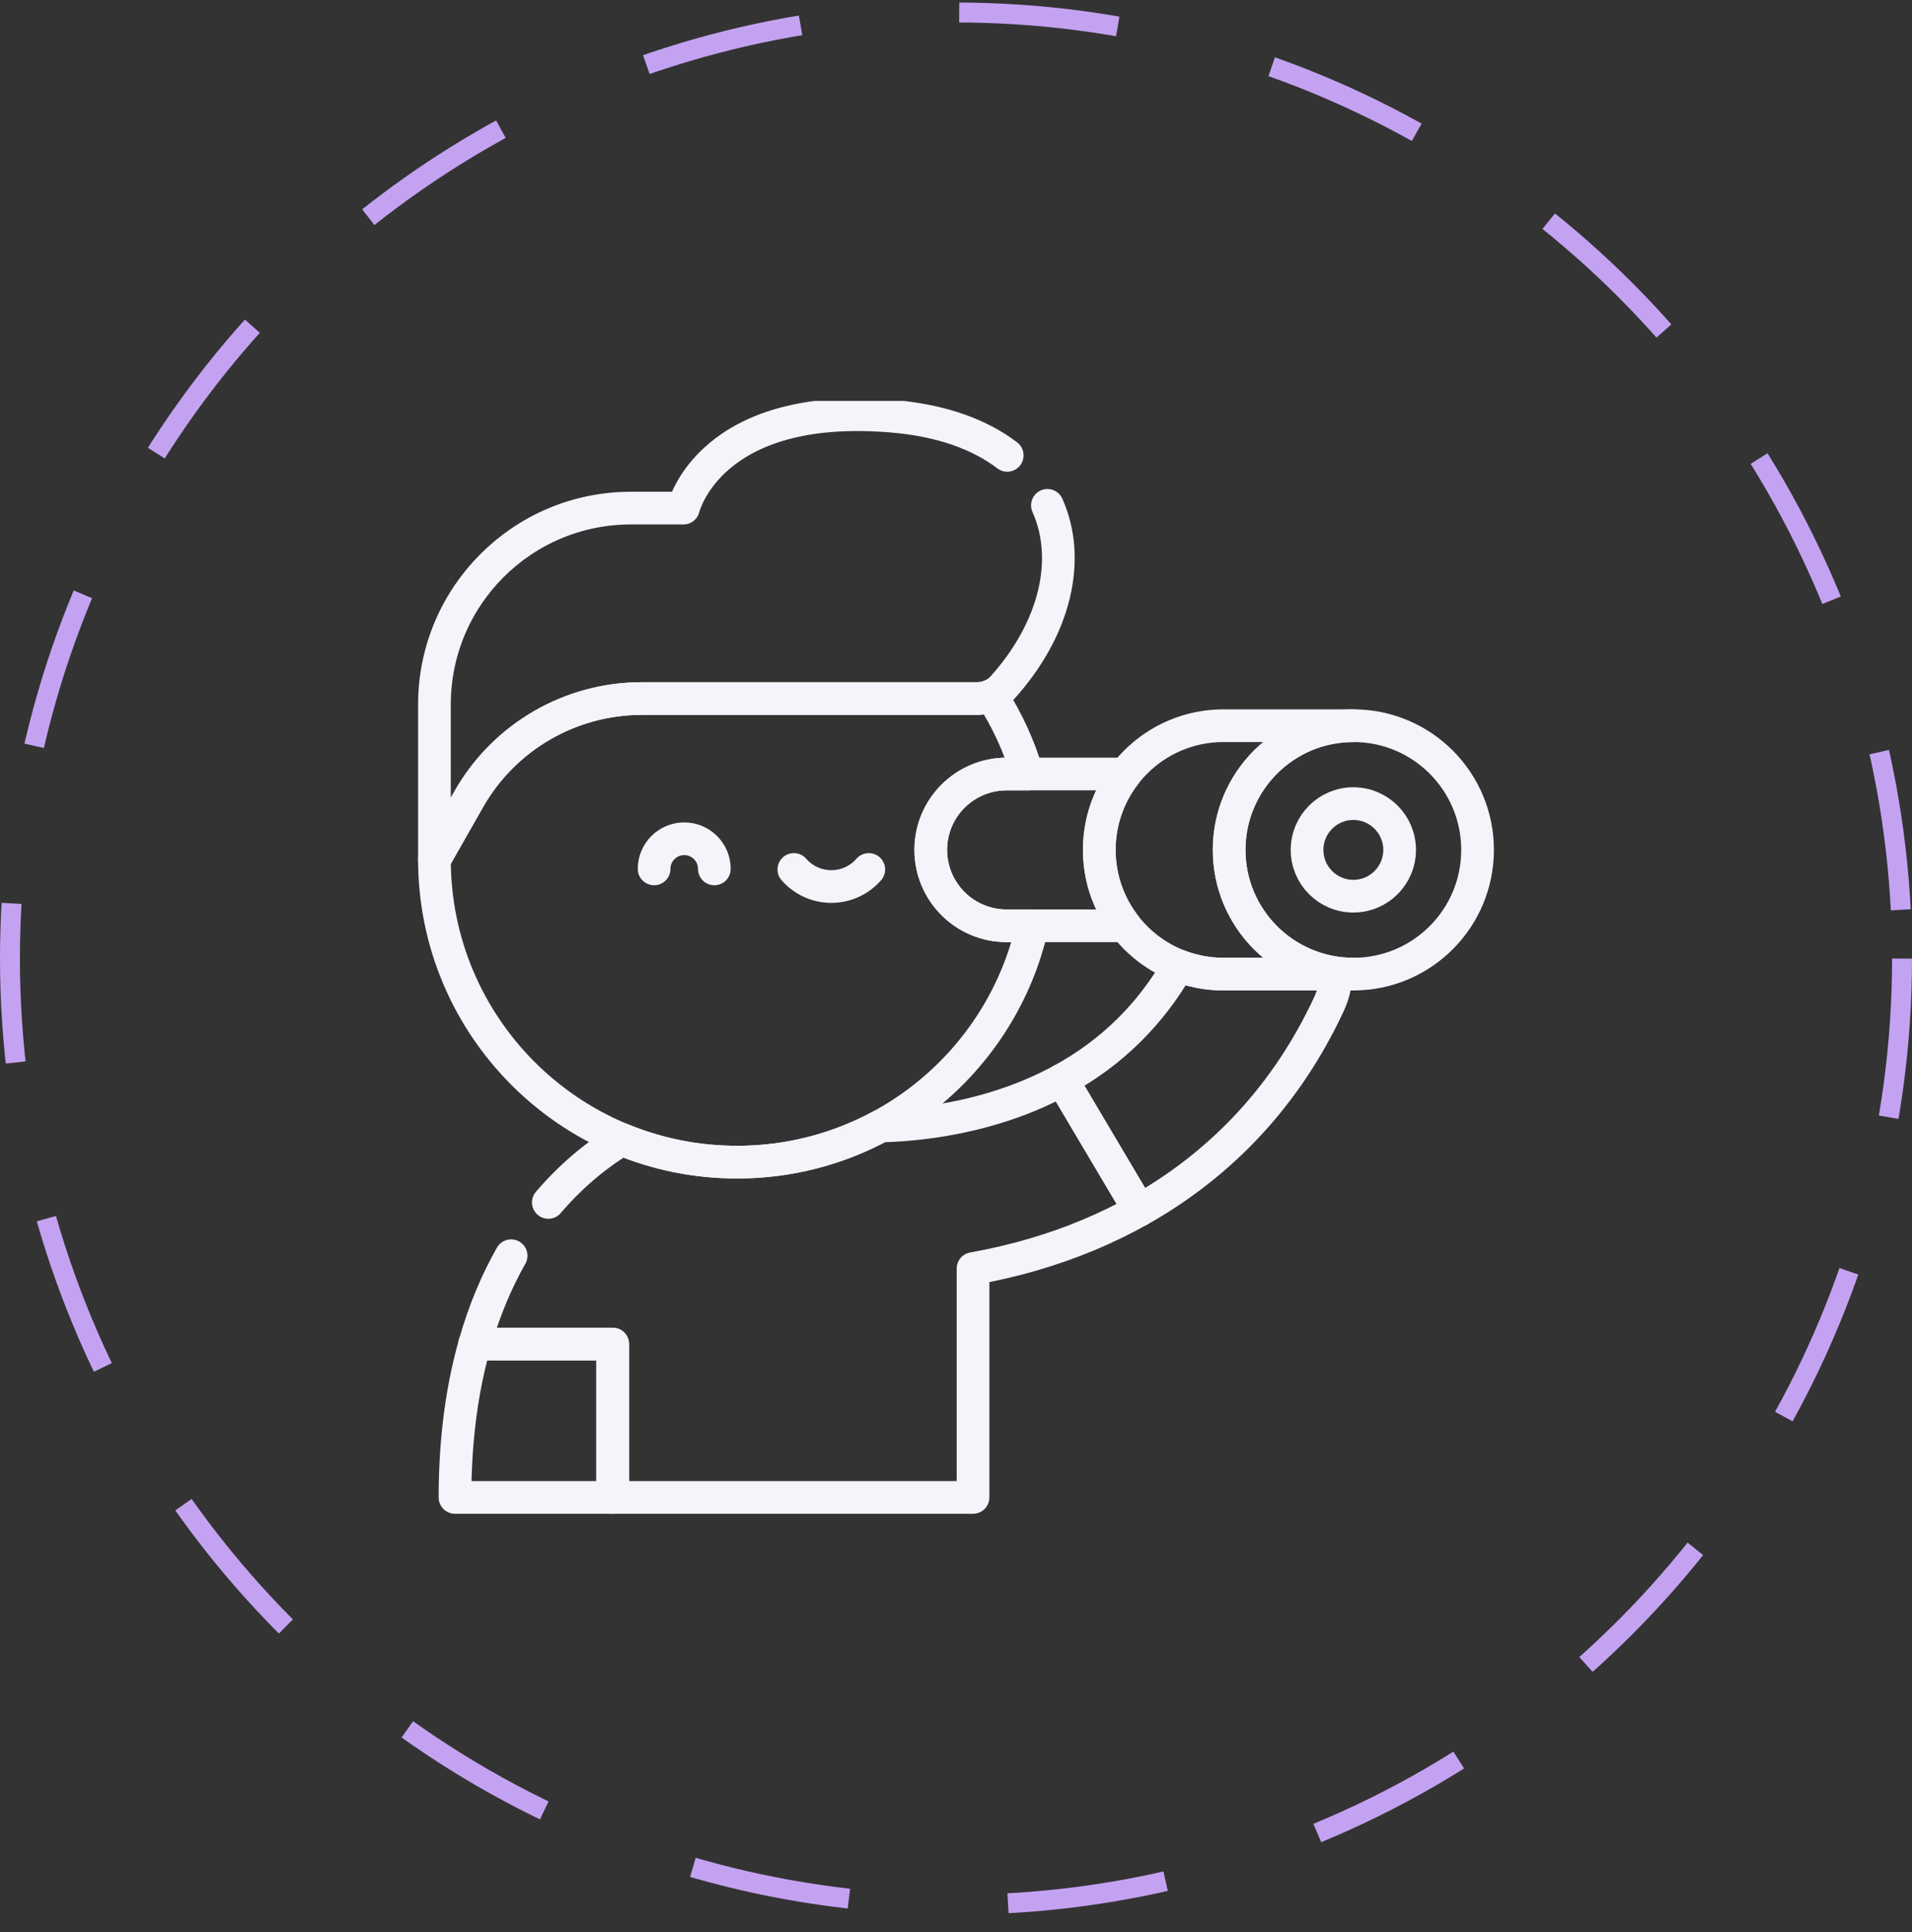 <svg width="96" height="97" viewBox="0 0 96 97" fill="none" xmlns="http://www.w3.org/2000/svg">
<rect x="0" y="0" width="96" height="97" fill="#333333" stroke="none"/>
<g clip-path="url(#clip0_1_193)">
<circle cx="48" cy="48.128" r="47.5" stroke="#C4A2F2" stroke-dasharray="8 8"/>
<g clip-path="url(#clip1_1_193)">
<g clip-path="url(#clip2_1_193)">
<g clip-path="url(#clip3_1_193)">
<path d="M50.572 22.862C49.216 21.827 47.316 21.115 44.851 20.901C35.592 20.1 34.315 25.51 34.315 25.51H31.675C26.229 25.51 21.813 29.926 21.813 35.372V43.154L23.538 40.122C25.314 36.999 28.631 35.071 32.224 35.071H49.059C49.147 35.071 49.236 35.064 49.323 35.051C49.48 35.027 49.632 34.981 49.775 34.918C49.983 34.825 50.173 34.691 50.332 34.523C52.999 31.555 53.798 28.079 52.59 25.372" stroke="#F5F4FB" stroke-width="1.641" stroke-miterlimit="10" stroke-linecap="round" stroke-linejoin="round"/>
<path d="M67.95 44.994C69.234 44.994 70.274 43.954 70.274 42.67C70.274 41.387 69.234 40.346 67.95 40.346C66.667 40.346 65.626 41.387 65.626 42.67C65.626 43.954 66.667 44.994 67.95 44.994Z" stroke="#F5F4FB" stroke-width="1.641" stroke-miterlimit="10" stroke-linecap="round" stroke-linejoin="round"/>
<path d="M43.621 43.652C43.164 44.177 42.491 44.509 41.74 44.509C40.989 44.509 40.317 44.177 39.859 43.652" stroke="#F5F4FB" stroke-width="1.641" stroke-miterlimit="10" stroke-linecap="round" stroke-linejoin="round"/>
<path d="M35.867 43.624C35.867 42.788 35.19 42.111 34.355 42.111C33.519 42.111 32.842 42.788 32.842 43.624" stroke="#F5F4FB" stroke-width="1.641" stroke-miterlimit="10" stroke-linecap="round" stroke-linejoin="round"/>
<path d="M55.195 42.67C55.195 41.235 55.681 39.914 56.495 38.86H50.542C48.438 38.86 46.733 40.566 46.733 42.67C46.733 44.775 48.438 46.48 50.542 46.48H56.495C55.681 45.426 55.195 44.105 55.195 42.67Z" stroke="#F5F4FB" stroke-width="1.641" stroke-miterlimit="10" stroke-linecap="round" stroke-linejoin="round"/>
<path d="M61.714 42.67C61.714 39.226 64.506 36.434 67.95 36.434H61.431C57.987 36.434 55.194 39.226 55.194 42.67C55.194 46.115 57.987 48.907 61.431 48.907H67.95C64.506 48.907 61.714 46.115 61.714 42.67Z" stroke="#F5F4FB" stroke-width="1.641" stroke-miterlimit="10" stroke-linecap="round" stroke-linejoin="round"/>
<path d="M67.95 48.907C71.395 48.907 74.187 46.115 74.187 42.67C74.187 39.226 71.395 36.434 67.95 36.434C64.506 36.434 61.714 39.226 61.714 42.67C61.714 46.115 64.506 48.907 67.95 48.907Z" stroke="#F5F4FB" stroke-width="1.641" stroke-miterlimit="10" stroke-linecap="round" stroke-linejoin="round"/>
<path d="M61.431 48.907C60.632 48.907 59.869 48.755 59.167 48.481C57.76 50.94 55.805 52.86 53.324 54.217L57.204 60.762C61.407 58.401 64.653 54.887 66.733 50.396C66.957 49.913 67.07 49.407 67.084 48.907H61.431V48.907Z" stroke="#F5F4FB" stroke-width="1.641" stroke-miterlimit="10" stroke-linecap="round" stroke-linejoin="round"/>
<path d="M50.542 46.48C48.438 46.48 46.733 44.775 46.733 42.67C46.733 40.566 48.438 38.86 50.542 38.86H51.584C51.169 37.45 50.556 36.125 49.775 34.918C49.632 34.981 49.48 35.027 49.323 35.051C49.236 35.064 49.147 35.071 49.058 35.071H32.224C28.631 35.071 25.314 36.999 23.538 40.122L21.813 43.154C21.813 51.545 28.615 58.347 37.008 58.347C44.255 58.347 50.317 53.271 51.834 46.48H50.542V46.48Z" stroke="#F5F4FB" stroke-width="1.641" stroke-miterlimit="10" stroke-linecap="round" stroke-linejoin="round"/>
<path d="M25.663 63.045C24.953 64.297 24.319 65.764 23.833 67.48H30.762V75.18H48.855V63.69C49.801 63.522 50.814 63.294 51.866 62.987C53.783 62.428 55.566 61.682 57.204 60.762L53.324 54.217C52.293 54.782 51.172 55.25 49.962 55.618C47.611 56.335 45.47 56.504 44.215 56.531C42.07 57.689 39.616 58.347 37.008 58.347C34.96 58.347 33.007 57.941 31.225 57.206C30.169 57.844 28.829 58.849 27.531 60.369" stroke="#F5F4FB" stroke-width="1.641" stroke-miterlimit="10" stroke-linecap="round" stroke-linejoin="round"/>
<path d="M30.762 67.48V75.18H22.845C22.845 72.178 23.222 69.634 23.833 67.48H30.762Z" stroke="#F5F4FB" stroke-width="1.641" stroke-miterlimit="10" stroke-linecap="round" stroke-linejoin="round"/>
</g>
</g>
</g>
</g>
<defs>
<clipPath id="clip0_1_193">
<rect width="96" height="96" fill="white" transform="translate(0 0.128)"/>
</clipPath>
<clipPath id="clip1_1_193">
<rect width="56" height="56" fill="white" transform="translate(20 20.128)"/>
</clipPath>
<clipPath id="clip2_1_193">
<rect width="56" height="56" fill="white" transform="translate(20 20)"/>
</clipPath>
<clipPath id="clip3_1_193">
<rect width="56" height="56" fill="white" transform="translate(20 20)"/>
</clipPath>
</defs>
</svg>
